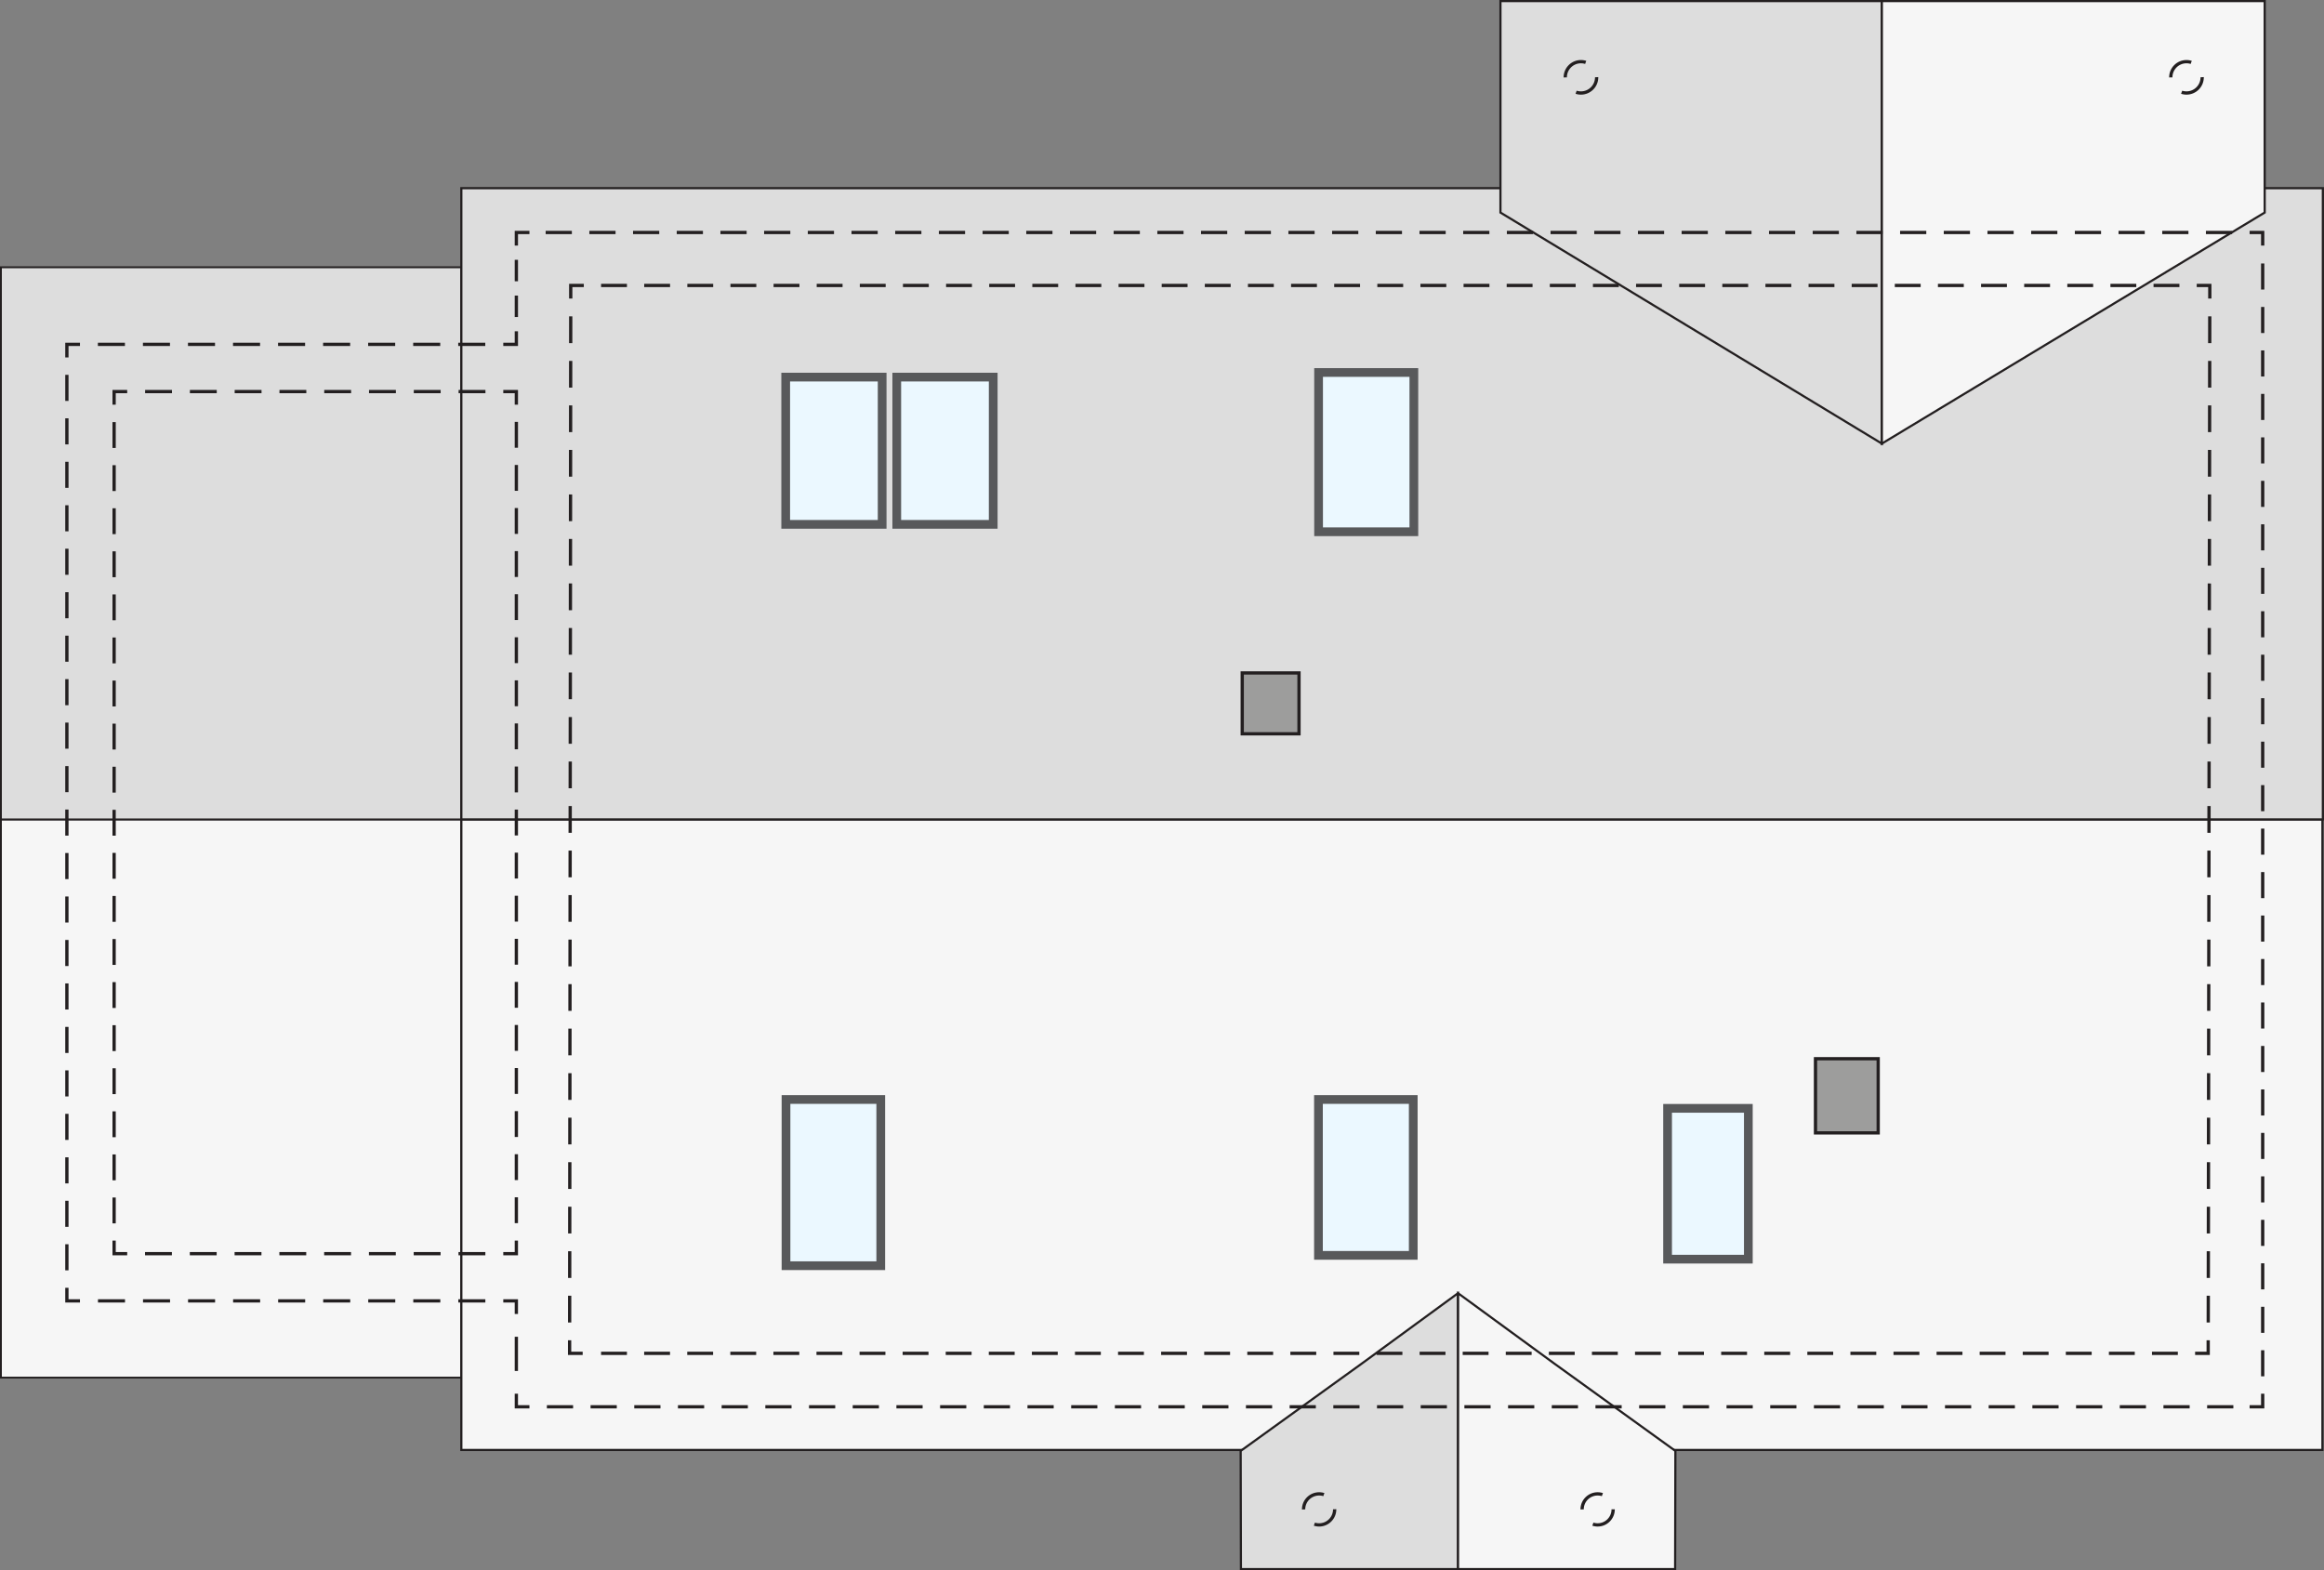 <?xml version="1.0" encoding="UTF-8"?><svg id="a" xmlns="http://www.w3.org/2000/svg" viewBox="0 0 532.98 360.12"><rect x="0" y="0" width="532.98" height="360.12" fill="#808080" stroke="none"/><rect x=".21" y="187.93" width="105.59" height="128.03" style="fill:#f6f6f6; stroke:#231f20; stroke-miterlimit:10; stroke-width:.43px;"/><rect x=".21" y="61.3" width="105.59" height="126.63" style="fill:#ddd; stroke:#231f20; stroke-miterlimit:10; stroke-width:.43px;"/><rect x="105.8" y="187.95" width="426.82" height="144.6" style="fill:#f6f6f6; stroke:#231f20; stroke-miterlimit:22.93; stroke-width:.5px;"/><rect x="105.8" y="43.16" width="426.92" height="144.77" style="fill:#ddd; stroke:#231f20; stroke-miterlimit:22.93; stroke-width:.5px;"/><polygon points="334.39 359.87 284.59 359.87 284.53 332.77 312.4 312.67 334.36 296.61 334.39 359.87" style="fill:#ddd; fill-rule:evenodd; stroke:#231f20; stroke-miterlimit:22.93; stroke-width:.5px;"/><polygon points="334.38 359.87 384.17 359.87 384.23 332.77 356.37 312.67 334.4 296.61 334.38 359.87" style="fill:#f6f6f6; fill-rule:evenodd; stroke:#231f20; stroke-miterlimit:22.93; stroke-width:.5px;"/><path d="M369.96,346.17c0,1.97-1.59,3.57-3.56,3.57s-3.56-1.6-3.56-3.57,1.6-3.55,3.56-3.55,3.56,1.59,3.56,3.55Z" style="fill:none; stroke:#231f20; stroke-dasharray:0 0 6.71 4.47; stroke-miterlimit:10; stroke-width:.75px;"/><path d="M306.09,346.17c0,1.97-1.59,3.57-3.56,3.57s-3.57-1.6-3.57-3.57,1.6-3.55,3.57-3.55,3.56,1.59,3.56,3.55Z" style="fill:none; stroke:#231f20; stroke-dasharray:0 0 6.71 4.47; stroke-miterlimit:10; stroke-width:.75px;"/><polygon points="431.58 101.74 344.11 48.75 344.11 .25 431.58 .25 431.58 101.74" style="fill:#ddd; fill-rule:evenodd; stroke:#231f20; stroke-miterlimit:22.93; stroke-width:.5px;"/><polygon points="431.58 101.74 519.38 48.75 519.38 .25 431.58 .25 431.58 101.74" style="fill:#f6f6f6; fill-rule:evenodd; stroke:#231f20; stroke-miterlimit:22.93; stroke-width:.5px;"/><path d="M505.04,17.74c0,1.98-1.61,3.59-3.6,3.59s-3.6-1.61-3.6-3.59,1.61-3.6,3.6-3.6,3.6,1.61,3.6,3.6Z" style="fill:none; stroke:#231f20; stroke-dasharray:0 0 6.77 4.51; stroke-miterlimit:10; stroke-width:.75px;"/><path d="M366.17,17.74c0,1.98-1.61,3.59-3.6,3.59s-3.6-1.61-3.6-3.59,1.61-3.6,3.6-3.6,3.6,1.61,3.6,3.6Z" style="fill:none; stroke:#231f20; stroke-dasharray:0 0 6.77 4.51; stroke-miterlimit:10; stroke-width:.75px;"/><polyline points="121.42 53.32 118.42 53.32 118.42 56.32" style="fill:none; stroke:#231f20; stroke-miterlimit:22.93; stroke-width:.75px;"/><line x1="118.42" y1="59.59" x2="118.42" y2="74.34" style="fill:none; stroke:#231f20; stroke-dasharray:0 0 4.92 3.28; stroke-miterlimit:22.93; stroke-width:.75px;"/><polyline points="118.42 75.98 118.42 78.98 115.42 78.98" style="fill:none; stroke:#231f20; stroke-miterlimit:22.93; stroke-width:.75px;"/><line x1="111.29" y1="78.98" x2="20.41" y2="78.98" style="fill:none; stroke:#231f20; stroke-dasharray:0 0 6.2 4.13; stroke-miterlimit:22.93; stroke-width:.75px;"/><polyline points="18.34 78.98 15.34 78.98 15.34 81.98" style="fill:none; stroke:#231f20; stroke-miterlimit:22.93; stroke-width:.75px;"/><line x1="15.34" y1="85.97" x2="15.34" y2="293.36" style="fill:none; stroke:#231f20; stroke-dasharray:0 0 5.98 3.99; stroke-miterlimit:22.93; stroke-width:.75px;"/><polyline points="15.34 295.36 15.34 298.36 18.34 298.36" style="fill:none; stroke:#231f20; stroke-miterlimit:22.93; stroke-width:.75px;"/><line x1="22.47" y1="298.36" x2="113.35" y2="298.36" style="fill:none; stroke:#231f20; stroke-dasharray:0 0 6.2 4.13; stroke-miterlimit:22.93; stroke-width:.75px;"/><polyline points="115.42 298.36 118.42 298.36 118.42 301.36" style="fill:none; stroke:#231f20; stroke-miterlimit:22.93; stroke-width:.75px;"/><line x1="118.42" y1="306.59" x2="118.42" y2="317.04" style="fill:none; stroke:#231f20; stroke-dasharray:0 0 7.84 5.23; stroke-miterlimit:22.93; stroke-width:.75px;"/><polyline points="118.42 319.65 118.42 322.65 121.42 322.65" style="fill:none; stroke:#231f20; stroke-miterlimit:22.93; stroke-width:.75px;"/><line x1="125.42" y1="322.65" x2="513.91" y2="322.65" style="fill:none; stroke:#231f20; stroke-dasharray:0 0 6.01 4.01; stroke-miterlimit:22.93; stroke-width:.75px;"/><polyline points="515.92 322.65 518.92 322.65 518.92 319.65" style="fill:none; stroke:#231f20; stroke-miterlimit:22.93; stroke-width:.75px;"/><line x1="518.92" y1="315.66" x2="518.92" y2="58.31" style="fill:none; stroke:#231f20; stroke-dasharray:0 0 5.98 3.99; stroke-miterlimit:22.93; stroke-width:.75px;"/><polyline points="518.92 56.32 518.92 53.32 515.92 53.32" style="fill:none; stroke:#231f20; stroke-miterlimit:22.93; stroke-width:.75px;"/><line x1="511.91" y1="53.32" x2="123.42" y2="53.32" style="fill:none; stroke:#231f20; stroke-dasharray:0 0 6.01 4.01; stroke-miterlimit:22.93; stroke-width:.75px;"/><polyline points="29.17 287.53 26.17 287.53 26.17 284.53" style="fill:none; stroke:#231f20; stroke-miterlimit:22.93; stroke-width:.75px;"/><line x1="26.17" y1="280.58" x2="26.17" y2="94.79" style="fill:none; stroke:#231f20; stroke-dasharray:0 0 5.93 3.95; stroke-miterlimit:22.93; stroke-width:.75px;"/><polyline points="26.17 92.81 26.17 89.81 29.17 89.81" style="fill:none; stroke:#231f20; stroke-miterlimit:22.93; stroke-width:.75px;"/><line x1="33.28" y1="89.81" x2="113.37" y2="89.81" style="fill:none; stroke:#231f20; stroke-dasharray:0 0 6.16 4.11; stroke-miterlimit:22.93; stroke-width:.75px;"/><polyline points="115.42 89.81 118.42 89.81 118.42 92.81" style="fill:none; stroke:#231f20; stroke-miterlimit:22.93; stroke-width:.75px;"/><line x1="118.42" y1="96.76" x2="118.42" y2="282.55" style="fill:none; stroke:#231f20; stroke-dasharray:0 0 5.93 3.95; stroke-miterlimit:22.93; stroke-width:.75px;"/><polyline points="118.42 284.53 118.42 287.53 115.42 287.53" style="fill:none; stroke:#231f20; stroke-miterlimit:22.93; stroke-width:.75px;"/><line x1="111.31" y1="287.53" x2="31.23" y2="287.53" style="fill:none; stroke:#231f20; stroke-dasharray:0 0 6.16 4.11; stroke-miterlimit:22.93; stroke-width:.75px;"/><polyline points="506.42 307.39 506.42 310.39 503.42 310.39" style="fill:none; stroke:#231f20; stroke-miterlimit:22.93; stroke-width:.75px;"/><line x1="499.46" y1="310.39" x2="135.61" y2="310.39" style="fill:none; stroke:#231f20; stroke-dasharray:0 0 5.93 3.95; stroke-miterlimit:22.93; stroke-width:.75px;"/><polyline points="133.63 310.39 130.63 310.39 130.63 307.39" style="fill:none; stroke:#231f20; stroke-miterlimit:22.93; stroke-width:.75px;"/><line x1="130.64" y1="303.31" x2="130.89" y2="70.51" style="fill:none; stroke:#231f20; stroke-dasharray:0 0 6.13 4.08; stroke-miterlimit:22.93; stroke-width:.75px;"/><polyline points="130.89 68.47 130.89 65.47 133.89 65.47" style="fill:none; stroke:#231f20; stroke-miterlimit:22.93; stroke-width:.75px;"/><line x1="137.85" y1="65.47" x2="501.81" y2="65.47" style="fill:none; stroke:#231f20; stroke-dasharray:0 0 5.93 3.96; stroke-miterlimit:22.93; stroke-width:.75px;"/><polyline points="503.79 65.47 506.79 65.47 506.79 68.47" style="fill:none; stroke:#231f20; stroke-miterlimit:22.93; stroke-width:.75px;"/><line x1="506.78" y1="72.56" x2="506.43" y2="305.35" style="fill:none; stroke:#231f20; stroke-dasharray:0 0 6.13 4.08; stroke-miterlimit:22.93; stroke-width:.75px;"/><rect x="302.4" y="85.43" width="21.85" height="36.53" style="fill:#ebf8ff; stroke:#58595b; stroke-miterlimit:22.93; stroke-width:2px;"/><rect x="302.37" y="252.17" width="21.74" height="35.75" style="fill:#ebf8ff; stroke:#58595b; stroke-miterlimit:22.93; stroke-width:2px;"/><rect x="180.26" y="252.17" width="21.73" height="38.12" style="fill:#ebf8ff; stroke:#58595b; stroke-miterlimit:22.93; stroke-width:2px;"/><rect x="205.66" y="86.49" width="22.12" height="33.77" style="fill:#ebf8ff; stroke:#58595b; stroke-miterlimit:22.93; stroke-width:2px;"/><rect x="180.19" y="86.49" width="22.12" height="33.77" style="fill:#ebf8ff; stroke:#58595b; stroke-miterlimit:22.93; stroke-width:2px;"/><rect x="382.44" y="254.2" width="18.52" height="34.59" style="fill:#ebf8ff; stroke:#58595b; stroke-miterlimit:22.93; stroke-width:2px;"/><rect x="416.36" y="242.82" width="14.38" height="17.01" style="fill:#9d9d9c; stroke:#231f20; stroke-miterlimit:22.93; stroke-width:.75px;"/><rect x="284.89" y="154.34" width="13.02" height="13.96" style="fill:#9d9d9c; stroke:#231f20; stroke-miterlimit:22.93; stroke-width:.75px;"/></svg>